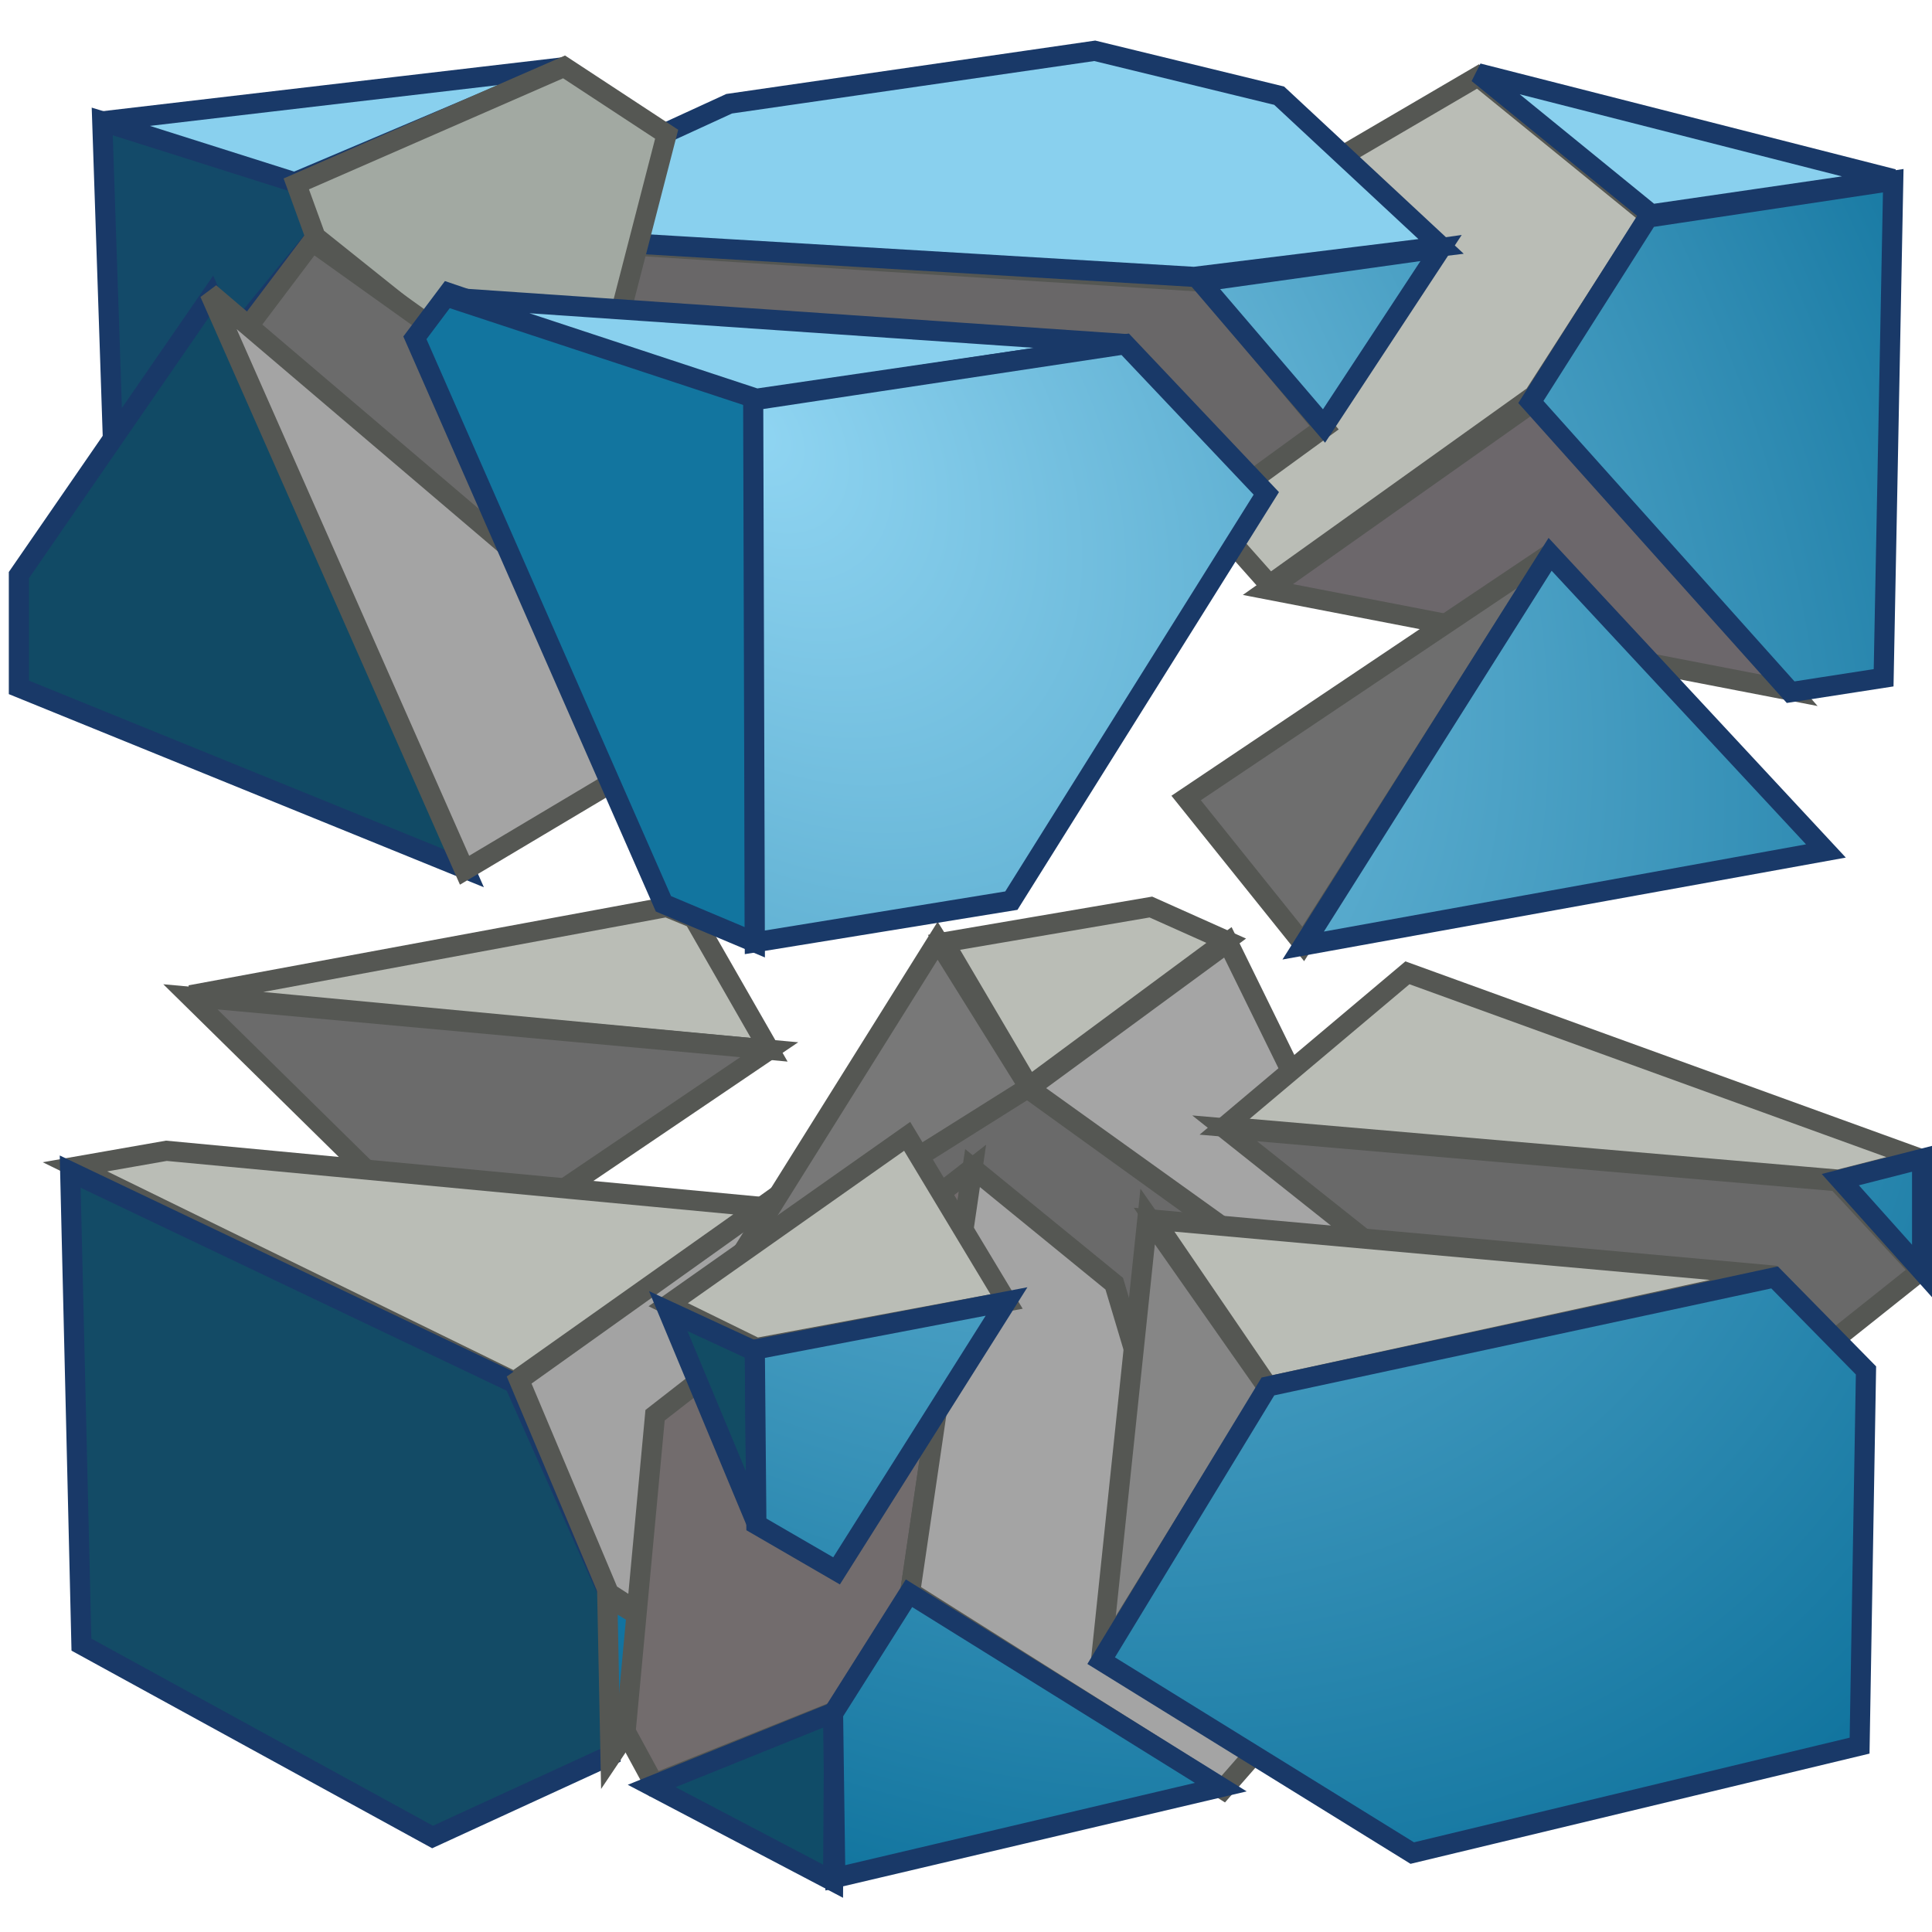 <?xml version="1.0" encoding="UTF-8" standalone="no"?>
<!-- Created with Inkscape (http://www.inkscape.org/) -->

<svg
   xmlns:dc="http://purl.org/dc/elements/1.1/"
   xmlns:cc="http://creativecommons.org/ns#"
   xmlns:rdf="http://www.w3.org/1999/02/22-rdf-syntax-ns#"
   xmlns:svg="http://www.w3.org/2000/svg"
   xmlns="http://www.w3.org/2000/svg"
   xmlns:xlink="http://www.w3.org/1999/xlink"
   xmlns:sodipodi="http://sodipodi.sourceforge.net/DTD/sodipodi-0.dtd"
   xmlns:inkscape="http://www.inkscape.org/namespaces/inkscape"
   width="48"
   height="48"
   id="svg2"
   version="1.1"
   inkscape:version="0.48.5 r10040"
   sodipodi:docname="New document 1">
  <defs
     id="defs4">
    <linearGradient
       id="linearGradient4158">
      <stop
         style="stop-color:#90d5f2;stop-opacity:1;"
         offset="0"
         id="stop4160" />
      <stop
         style="stop-color:#12759f;stop-opacity:1;"
         offset="1"
         id="stop4162" />
    </linearGradient>
    <radialGradient
       inkscape:collect="always"
       xlink:href="#linearGradient4158"
       id="radialGradient4173"
       cx="19.038"
       cy="1019.548"
       fx="19.038"
       fy="1019.548"
       r="14.77"
       gradientTransform="matrix(-1.526,1.228,-1.79,-2.224,1872.82,3259.195)"
       gradientUnits="userSpaceOnUse" />
  </defs>
  <sodipodi:namedview
     id="base"
     pagecolor="#ffffff"
     bordercolor="#666666"
     borderopacity="1.0"
     inkscape:pageopacity="0.0"
     inkscape:pageshadow="2"
     inkscape:zoom="11.2"
     inkscape:cx="-0.22901578"
     inkscape:cy="24.865628"
     inkscape:document-units="px"
     inkscape:current-layer="layer1"
     showgrid="false"
     inkscape:window-width="2880"
     inkscape:window-height="1557"
     inkscape:window-x="-8"
     inkscape:window-y="-8"
     inkscape:window-maximized="1" />
  <g
     inkscape:label="Layer 1"
     inkscape:groupmode="layer"
     id="layer1"
     transform="translate(0,-1004.362)">
    <path
       style="color:#000000;fill:#babdb6;fill-opacity:1;stroke:#555753;stroke-width:0.5;stroke-linecap:butt;stroke-linejoin:miter;stroke-miterlimit:4;stroke-opacity:1;stroke-dasharray:none;stroke-dashoffset:0;marker:none;visibility:visible;display:inline;overflow:visible;enable-background:accumulate"
       d="m 33.453,1008.174 3.267,-1.912 4.262,3.466 -2.868,4.462 -6.573,4.701 -0.956,-1.076 -0.637,-7.808 z"
       id="path3865"
       inkscape:connector-curvature="0" />
    <path
       style="color:#000000;fill:#696768;fill-opacity:1;stroke:#555753;stroke-width:0.5;stroke-linecap:butt;stroke-linejoin:miter;stroke-miterlimit:4;stroke-opacity:1;stroke-dasharray:none;stroke-dashoffset:0;marker:none;visibility:visible;display:inline;overflow:visible;enable-background:accumulate"
       d="m 29.868,1011.361 -16.93,-1.076 -1.155,-0.398 0.478,1.275 1.235,1.434 17.647,3.665 1.753,-1.275 z"
       id="path3849"
       inkscape:connector-curvature="0" />
    <path
       style="color:#000000;fill:#89d0ee;fill-opacity:1;stroke:#193968;stroke-width:0.5;stroke-linecap:butt;stroke-linejoin:miter;stroke-miterlimit:4;stroke-opacity:1;stroke-dasharray:none;stroke-dashoffset:0;marker:none;visibility:visible;display:inline;overflow:visible;enable-background:accumulate;fill-rule:nonzero"
       d="m 11.782,1009.847 6.334,-2.908 9.083,-1.315 4.581,1.115 4.023,3.745 -6.135,0.757 -16.731,-0.996 z"
       id="path3833"
       inkscape:connector-curvature="0" />
    <path
       style="color:#000000;fill:#6c676b;fill-opacity:1;stroke:#555753;stroke-width:0.5;stroke-linecap:butt;stroke-linejoin:miter;stroke-miterlimit:4;stroke-opacity:1;stroke-dasharray:none;stroke-dashoffset:0;marker:none;visibility:visible;display:inline;overflow:visible;enable-background:accumulate"
       d="m 44.488,1021.519 -12.987,-2.51 6.653,-4.701 z"
       id="path3873"
       inkscape:connector-curvature="0" />
    <path
       style="color:#000000;fill:#89d0ee;fill-opacity:1;stroke:#193968;stroke-width:0.5;stroke-linecap:butt;stroke-linejoin:miter;stroke-miterlimit:4;stroke-opacity:1;stroke-dasharray:none;stroke-dashoffset:0;marker:none;visibility:visible;display:inline;overflow:visible;enable-background:accumulate"
       d="m 36.72,1006.182 10.318,2.629 -6.015,0.876 z"
       id="path3889"
       inkscape:connector-curvature="0" />
    <path
       style="color:#000000;fill:#134a69;fill-opacity:1;stroke:#193968;stroke-width:0.5;stroke-linecap:butt;stroke-linejoin:miter;stroke-miterlimit:4;stroke-opacity:1;stroke-dasharray:none;stroke-dashoffset:0;marker:none;visibility:visible;display:inline;overflow:visible;enable-background:accumulate"
       d="m 2.819,1015.703 -0.279,-8.326 4.82,1.474 0.518,1.355 -2.47,3.028 z"
       id="path3809"
       inkscape:connector-curvature="0" />
    <path
       style="color:#000000;fill:#89d0ee;fill-opacity:1;stroke:#193968;stroke-width:0.5;stroke-linecap:butt;stroke-linejoin:miter;stroke-miterlimit:4;stroke-opacity:1;stroke-dasharray:none;stroke-dashoffset:0;marker:none;visibility:visible;display:inline;overflow:visible;enable-background:accumulate"
       d="m 2.54,1007.377 11.552,-1.354 -6.772,2.868 z"
       id="path3817"
       inkscape:connector-curvature="0" />
    <path
       style="color:#000000;fill:#a2a9a2;fill-opacity:1;stroke:#555753;stroke-width:0.5;stroke-linecap:butt;stroke-linejoin:miter;stroke-miterlimit:4;stroke-opacity:1;stroke-dasharray:none;stroke-dashoffset:0;marker:none;visibility:visible;display:inline;overflow:visible;enable-background:accumulate"
       d="m 7.361,1008.931 0.478,1.315 2.988,2.39 4.501,-0.159 1.235,-4.78 -2.549,-1.673 z"
       id="path3825"
       inkscape:connector-curvature="0" />
    <path
       style="color:#000000;fill:#6b6b6b;fill-opacity:1;stroke:#555753;stroke-width:0.5;stroke-linecap:butt;stroke-linejoin:miter;stroke-miterlimit:4;stroke-opacity:1;stroke-dasharray:none;stroke-dashoffset:0;marker:none;visibility:visible;display:inline;overflow:visible;enable-background:accumulate"
       d="m 6.046,1012.635 1.713,-2.271 3.346,2.39 1.434,5.099 z"
       id="path3857"
       inkscape:connector-curvature="0" />
    <path
       style="color:#000000;fill:#6e6e6e;fill-opacity:1;stroke:#555753;stroke-width:0.5;stroke-linecap:butt;stroke-linejoin:miter;stroke-miterlimit:4;stroke-opacity:1;stroke-dasharray:none;stroke-dashoffset:0;marker:none;visibility:visible;display:inline;overflow:visible;enable-background:accumulate"
       d="m 29.469,1024.188 9.083,-6.095 -6.175,9.72 z"
       id="path3897"
       inkscape:connector-curvature="0" />
    <path
       style="color:#000000;fill:#babdb6;fill-opacity:1;stroke:#555753;stroke-width:0.5;stroke-linecap:butt;stroke-linejoin:miter;stroke-miterlimit:4;stroke-opacity:1;stroke-dasharray:none;stroke-dashoffset:0;marker:none;visibility:visible;display:inline;overflow:visible;enable-background:accumulate"
       d="m 4.731,1029.088 11.831,-2.191 0.677,0.279 1.872,3.267 z"
       id="path3913"
       inkscape:connector-curvature="0" />
    <path
       style="color:#000000;fill:#6b6b6b;fill-opacity:1;stroke:#555753;stroke-width:0.5;stroke-linecap:butt;stroke-linejoin:miter;stroke-miterlimit:4;stroke-opacity:1;stroke-dasharray:none;stroke-dashoffset:0;marker:none;visibility:visible;display:inline;overflow:visible;enable-background:accumulate"
       d="m 4.731,1029.128 4.94,4.86 4.262,-0.04 5.179,-3.506 z"
       id="path3921"
       inkscape:connector-curvature="0" />
    <path
       style="color:#000000;fill:#babdb6;fill-opacity:1;stroke:#555753;stroke-width:0.5;stroke-linecap:butt;stroke-linejoin:miter;stroke-miterlimit:4;stroke-opacity:1;stroke-dasharray:none;stroke-dashoffset:0;marker:none;visibility:visible;display:inline;overflow:visible;enable-background:accumulate"
       d="m 1.863,1033.351 2.271,-0.398 14.779,1.394 -6.135,4.342 z"
       id="path3929"
       inkscape:connector-curvature="0" />
    <path
       style="color:#000000;fill:#134b66;fill-opacity:1;stroke:#193968;stroke-width:0.5;stroke-linecap:butt;stroke-linejoin:miter;stroke-miterlimit:4;stroke-opacity:1;stroke-dasharray:none;stroke-dashoffset:0;marker:none;visibility:visible;display:inline;overflow:visible;enable-background:accumulate"
       d="m 1.744,1033.47 0.279,11.752 8.724,4.78 4.422,-2.032 -0.04,-3.984 -2.35,-5.258 z"
       id="path3937"
       inkscape:connector-curvature="0" />
    <path
       style="color:#000000;fill:#a3a3a3;fill-opacity:1;stroke:#555753;stroke-width:0.5;stroke-linecap:butt;stroke-linejoin:miter;stroke-miterlimit:4;stroke-opacity:1;stroke-dasharray:none;stroke-dashoffset:0;marker:none;visibility:visible;display:inline;overflow:visible;enable-background:accumulate"
       d="m 12.898,1038.649 5.975,-4.263 -1.832,10.796 -1.912,-1.235 z"
       id="path3945"
       inkscape:connector-curvature="0" />
    <path
       style="color:#000000;fill:#1273a0;fill-opacity:1;stroke:#555753;stroke-width:0.5;stroke-linecap:butt;stroke-linejoin:miter;stroke-miterlimit:4;stroke-opacity:1;stroke-dasharray:none;stroke-dashoffset:0;marker:none;visibility:visible;display:inline;overflow:visible;enable-background:accumulate"
       d="m 15.168,1048.011 -0.08,-3.984 1.952,1.195 z"
       id="path3953"
       inkscape:connector-curvature="0" />
    <path
       style="color:#000000;fill:#babdb6;fill-opacity:1;stroke:#555753;stroke-width:0.5;stroke-linecap:butt;stroke-linejoin:miter;stroke-miterlimit:4;stroke-opacity:1;stroke-dasharray:none;stroke-dashoffset:0;marker:none;visibility:visible;display:inline;overflow:visible;enable-background:accumulate"
       d="m 23.454,1027.774 2.111,3.585 4.9,-3.625 -1.872,-0.837 z"
       id="path3985"
       inkscape:connector-curvature="0" />
    <path
       style="color:#000000;fill:#787878;fill-opacity:1;stroke:#555753;stroke-width:0.5;stroke-linecap:butt;stroke-linejoin:miter;stroke-miterlimit:4;stroke-opacity:1;stroke-dasharray:none;stroke-dashoffset:0;marker:none;visibility:visible;display:inline;overflow:visible;enable-background:accumulate"
       d="m 23.295,1027.734 -5.059,8.087 7.37,-4.382 z"
       id="path3993"
       inkscape:connector-curvature="0" />
    <path
       style="color:#000000;fill:#6a6a6a;fill-opacity:1;stroke:#555753;stroke-width:0.5;stroke-linecap:butt;stroke-linejoin:miter;stroke-miterlimit:4;stroke-opacity:1;stroke-dasharray:none;stroke-dashoffset:0;marker:none;visibility:visible;display:inline;overflow:visible;enable-background:accumulate"
       d="m 22.737,1033.151 2.789,-1.753 5.856,4.223 -3.506,2.51 -4.501,-2.271 z"
       id="path4001"
       inkscape:connector-curvature="0" />
    <path
       style="color:#000000;fill:#a5a5a5;fill-opacity:1;stroke:#555753;stroke-width:0.5;stroke-linecap:butt;stroke-linejoin:miter;stroke-miterlimit:4;stroke-opacity:1;stroke-dasharray:none;stroke-dashoffset:0;marker:none;visibility:visible;display:inline;overflow:visible;enable-background:accumulate"
       d="m 25.566,1031.399 4.94,-3.625 4.183,8.525 -4.342,-1.474 z"
       id="path4009"
       inkscape:connector-curvature="0" />
    <path
       style="color:#000000;fill:#babdb6;fill-opacity:1;stroke:#555753;stroke-width:0.5;stroke-linecap:butt;stroke-linejoin:miter;stroke-miterlimit:4;stroke-opacity:1;stroke-dasharray:none;stroke-dashoffset:0;marker:none;visibility:visible;display:inline;overflow:visible;enable-background:accumulate"
       d="m 30.426,1032.355 4.541,-3.824 12.747,4.621 -2.032,0.518 z"
       id="path4017"
       inkscape:connector-curvature="0" />
    <path
       style="color:#000000;fill:#696969;fill-opacity:1;stroke:#555753;stroke-width:0.5;stroke-linecap:butt;stroke-linejoin:miter;stroke-miterlimit:4;stroke-opacity:1;stroke-dasharray:none;stroke-dashoffset:0;marker:none;visibility:visible;display:inline;overflow:visible;enable-background:accumulate"
       d="m 30.426,1032.395 4.262,3.386 10.875,1.872 2.151,-1.713 -2.071,-2.231 z"
       id="path4025"
       inkscape:connector-curvature="0" />
    <path
       style="color:#000000;fill:#726c6d;fill-opacity:1;stroke:#555753;stroke-width:0.5;stroke-linecap:butt;stroke-linejoin:miter;stroke-miterlimit:4;stroke-opacity:1;stroke-dasharray:none;stroke-dashoffset:0;marker:none;visibility:visible;display:inline;overflow:visible;enable-background:accumulate"
       d="m 16.247,1048.678 -0.704,-1.296 0.732,-7.859 7.887,-6.141 -1.549,10.535 -1.859,2.958 z"
       id="path4065"
       inkscape:connector-curvature="0"
       sodipodi:nodetypes="ccccccc" />
    <path
       style="color:#000000;fill:#104c68;fill-opacity:1;stroke:#193968;stroke-width:0.5;stroke-linecap:butt;stroke-linejoin:miter;stroke-miterlimit:4;stroke-opacity:1;stroke-dasharray:none;stroke-dashoffset:0;marker:none;visibility:visible;display:inline;overflow:visible;enable-background:accumulate"
       d="m 16.191,1048.734 4.535,-1.831 -0.028,4.197 z"
       id="path4073"
       inkscape:connector-curvature="0" />
    <path
       style="color:#000000;fill:#a4a4a4;fill-opacity:1;stroke:#555753;stroke-width:0.5;stroke-linecap:butt;stroke-linejoin:miter;stroke-miterlimit:4;stroke-opacity:1;stroke-dasharray:none;stroke-dashoffset:0;marker:none;visibility:visible;display:inline;overflow:visible;enable-background:accumulate"
       d="m 22.613,1043.917 1.549,-10.535 3.521,2.873 3.493,11.662 -0.789,0.901 z"
       id="path4089"
       inkscape:connector-curvature="0" />
    <path
       style="fill:#114a65;fill-opacity:1;stroke:#193968;stroke-width:0.5;stroke-linecap:butt;stroke-linejoin:miter;stroke-miterlimit:4;stroke-opacity:1;stroke-dasharray:none"
       d="m 0.469,1021.439 0,-2.788 4.78,-6.932 6.294,14.222 z"
       id="path2996"
       inkscape:connector-curvature="0"
       sodipodi:nodetypes="ccccc" />
    <path
       style="color:#000000;fill:#a4a4a4;fill-opacity:1;stroke:#555753;stroke-width:0.5;stroke-linecap:butt;stroke-linejoin:miter;stroke-miterlimit:4;stroke-opacity:1;stroke-dasharray:none;stroke-dashoffset:0;marker:none;visibility:visible;display:inline;overflow:visible;enable-background:accumulate"
       d="m 5.209,1011.64 7.489,6.374 2.589,5.737 -3.745,2.231 z"
       id="path3766"
       inkscape:connector-curvature="0"
       sodipodi:nodetypes="ccccc" />
    <path
       style="color:#000000;fill:#12759f;fill-opacity:1;stroke:#193968;stroke-width:0.5;stroke-linecap:butt;stroke-linejoin:miter;stroke-miterlimit:4;stroke-opacity:1;stroke-dasharray:none;stroke-dashoffset:0;marker:none;visibility:visible;display:inline;overflow:visible;enable-background:accumulate;fill-rule:nonzero"
       d="m 10.308,1012.755 0.837,-1.115 7.609,2.589 0,13.544 -2.271,-0.956 z"
       id="path3785"
       inkscape:connector-curvature="0" />
    <path
       style="color:#000000;fill:#89d0ee;fill-opacity:1;stroke:#193968;stroke-width:0.5;stroke-linecap:butt;stroke-linejoin:miter;stroke-miterlimit:4;stroke-opacity:1;stroke-dasharray:none;stroke-dashoffset:0;marker:none;visibility:visible;display:inline;overflow:visible;enable-background:accumulate;fill-rule:nonzero"
       d="m 11.185,1011.759 16.851,1.155 -9.242,1.354 z"
       id="path3793"
       inkscape:connector-curvature="0" />
    <path
       style="color:#000000;fill:#babdb6;fill-opacity:1;stroke:#555753;stroke-width:0.5;stroke-linecap:butt;stroke-linejoin:miter;stroke-miterlimit:4;stroke-opacity:1;stroke-dasharray:none;stroke-dashoffset:0;marker:none;visibility:visible;display:inline;overflow:visible;enable-background:accumulate"
       d="m 16.602,1036.777 5.936,-4.183 2.47,4.103 -6.214,1.155 z"
       id="path3961"
       inkscape:connector-curvature="0" />
    <path
       style="color:#000000;fill:#124c64;fill-opacity:1;stroke:#193968;stroke-width:0.5;stroke-linecap:butt;stroke-linejoin:miter;stroke-miterlimit:4;stroke-opacity:1;stroke-dasharray:none;stroke-dashoffset:0;marker:none;visibility:visible;display:inline;overflow:visible;enable-background:accumulate"
       d="m 16.602,1036.936 2.191,5.258 -0.04,-4.263 z"
       id="path3969"
       inkscape:connector-curvature="0" />
    <path
       style="color:#000000;fill:#babdb6;fill-opacity:1;stroke:#555753;stroke-width:0.5;stroke-linecap:butt;stroke-linejoin:miter;stroke-miterlimit:4;stroke-opacity:1;stroke-dasharray:none;stroke-dashoffset:0;marker:none;visibility:visible;display:inline;overflow:visible;enable-background:accumulate"
       d="m 28.673,1034.665 15.456,1.394 -12.628,2.749 z"
       id="path4041"
       inkscape:connector-curvature="0" />
    <path
       style="color:#000000;fill:#868686;fill-opacity:1;stroke:#555753;stroke-width:0.5;stroke-linecap:butt;stroke-linejoin:miter;stroke-miterlimit:4;stroke-opacity:1;stroke-dasharray:none;stroke-dashoffset:0;marker:none;visibility:visible;display:inline;overflow:visible;enable-background:accumulate"
       d="m 28.513,1034.586 -1.155,10.995 4.143,-6.732 z"
       id="path4049"
       inkscape:connector-curvature="0" />
    <path
       id="path4057"
       style="color:#000000;fill:url(#radialGradient4173);fill-opacity:1;stroke:#193968;stroke-width:0.5;stroke-linecap:butt;stroke-linejoin:miter;stroke-miterlimit:4;stroke-opacity:1;stroke-dasharray:none;stroke-dashoffset:0;marker:none;visibility:visible;display:inline;overflow:visible;enable-background:accumulate"
       d="m 27.358,1045.62 4.143,-6.812 12.588,-2.709 2.271,2.311 -0.159,9.322 -11.114,2.669 z m -8.605,-7.728 6.254,-1.195 -4.223,6.693 -1.992,-1.155 z m -0.04,-23.583 0.04,13.465 6.374,-1.036 6.334,-10.118 -3.506,-3.705 z m 1.984,32.623 1.887,-2.986 7.746,4.817 -9.577,2.253 z m 25.025,-13.262 2.032,-0.518 0,2.789 z m -13.345,-5.816 6.135,-9.72 6.852,7.37 z m 5.657,-13.505 2.908,-4.581 6.095,-0.916 -0.239,12.349 -2.31,0.358 z m -8.206,-2.988 3.067,3.585 2.908,-4.422 z" />
  </g>
</svg>
